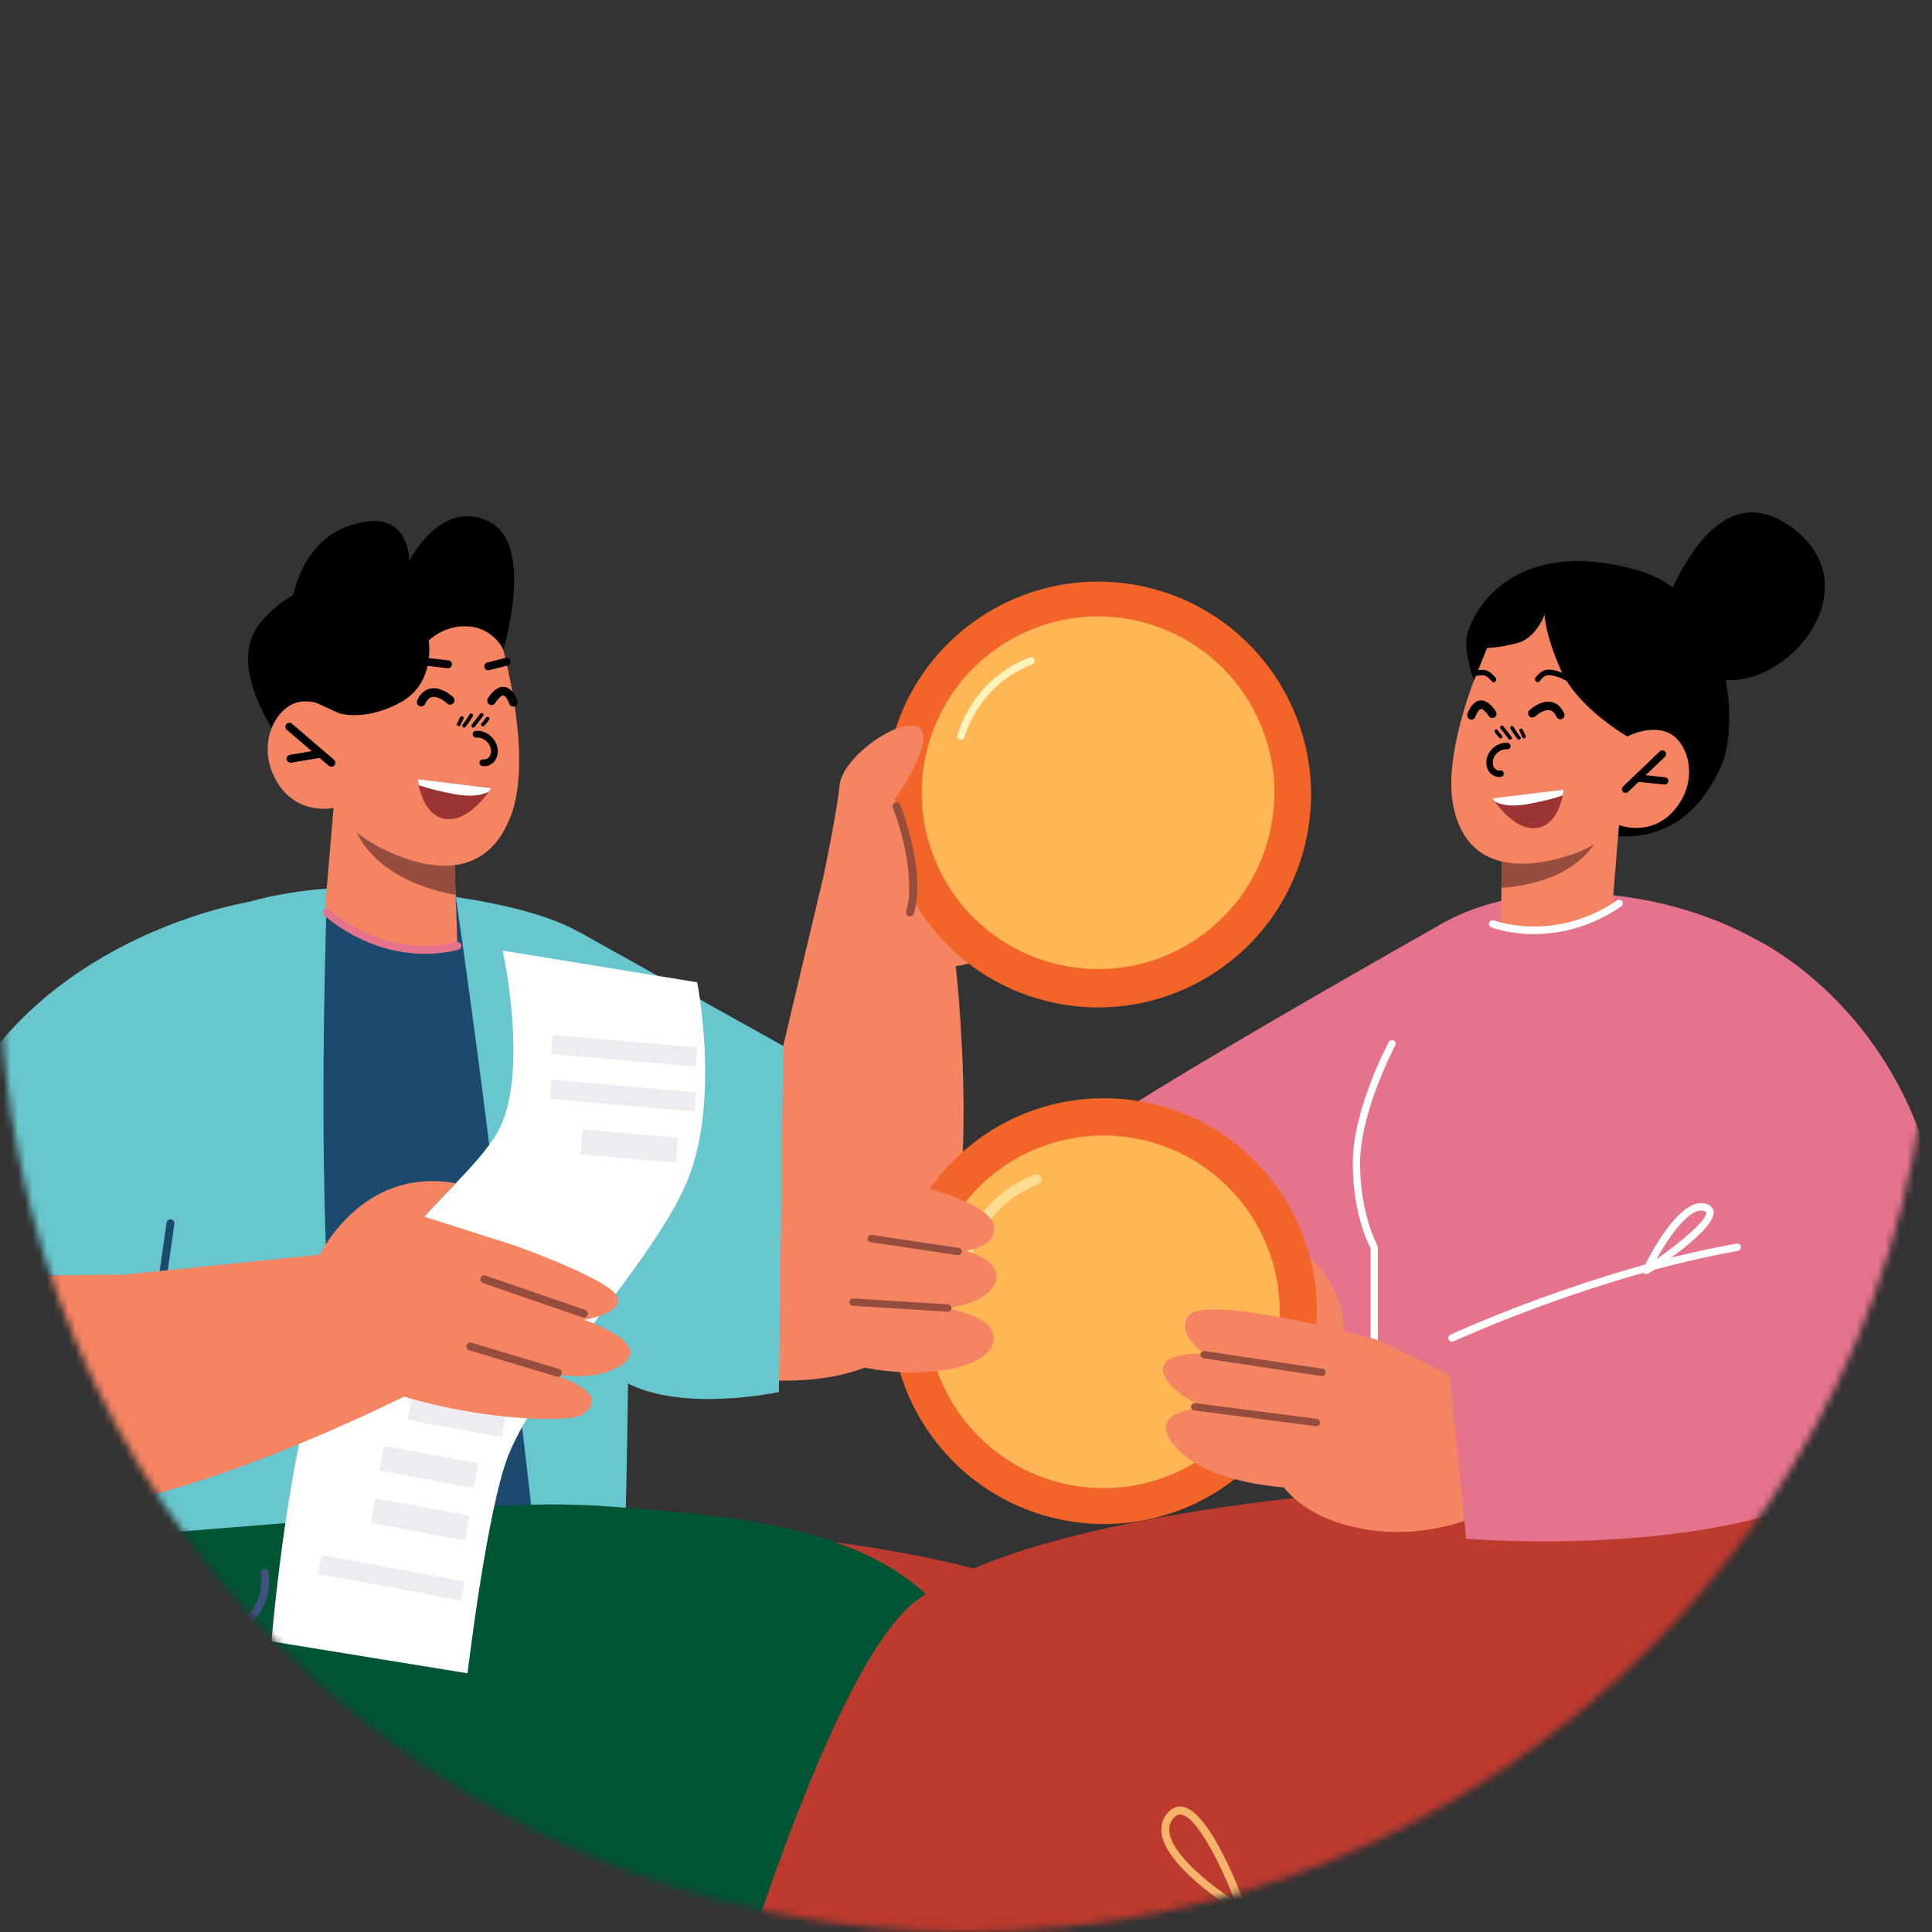<svg width="269" height="269" viewBox="0 0 269 269" fill="none" xmlns="http://www.w3.org/2000/svg">
<rect x="0" y="0" width="269" height="269" fill="#333333" stroke="none"/>
<mask id="mask0_18_1011" style="mask-type:luminance" maskUnits="userSpaceOnUse" x="0" y="0" width="269" height="269">
<path d="M134.5 269C208.782 269 269 208.782 269 134.5C269 60.218 208.782 0 134.5 0C60.218 0 0 60.218 0 134.5C0 208.782 60.218 269 134.5 269Z" fill="white"/>
</mask>
<g mask="url(#mask0_18_1011)">
<path d="M210.97 330.76C210.97 330.76 179.2 242.92 154.35 226.07C134.13 212.36 82.19 212.27 82.19 212.27L123.95 289.99L154.36 342.76L210.98 330.77L210.97 330.76Z" fill="#BD3A2F"/>
<path d="M120.25 110.45C120.25 110.45 138.33 101.41 145.03 103.36C151.72 105.31 147.99 109.48 147.99 109.48C147.99 109.48 150.36 112.12 149.03 114.76L147.7 117.4C147.7 117.4 148.74 118.45 148 122.18C147.26 125.91 137.89 138.1 125.9 133.75C113.91 129.4 120.26 110.45 120.26 110.45H120.25Z" fill="#F48462"/>
<path d="M74.4 133.35L63.44 124.61L49.62 123.56L36.88 128.29L43.55 210.77C43.55 210.77 63.62 216.24 76.87 209.26C90.12 202.27 74.4 133.35 74.4 133.35Z" fill="#1B4A6E"/>
<path d="M23.22 131.52C29.44 125.75 39.58 124.16 45.54 123.72C45.54 123.72 44.08 162.78 46.14 186.81C47.3 200.4 48.01 209.85 48.4 215.51C34.1 215.86 18.11 215.42 18.11 215.42C18.11 215.42 14.01 140.05 23.22 131.52Z" fill="#68C6CE"/>
<path d="M87.5 185.79C87.42 200.29 87.08 212.06 87.08 212.06C87.08 212.06 84.39 213.94 74.58 215.65C74.08 209.42 71.34 188.18 69.63 172.33C67.44 152.05 63.43 124.61 63.43 124.61L45.53 123.73C47.34 123.6 48.78 123.57 49.61 123.57C50.11 123.57 50.39 123.59 50.39 123.59C50.39 123.59 70.59 124.41 80.14 129.51C80.14 129.51 80.38 129.64 80.81 129.87C82.44 130.84 83.72 131.97 84.43 133.24C87.21 138.24 87.63 164.86 87.49 185.79H87.5Z" fill="#68C6CE"/>
<path d="M34.53 125.6C34.53 125.6 11.95 129.21 -1.42 146.97C-12.88 162.2 -16.55 179.53 -16.55 179.53C-16.55 179.53 -3.86 177.4 3.83 177.48C11.52 177.56 22.58 178.47 22.58 178.47L34.53 125.61V125.6Z" fill="#68C6CE"/>
<path d="M70.08 90.46C70.08 90.46 74.61 75.64 67.95 72.54C61.29 69.44 56.98 78.11 56.98 78.11C56.98 78.11 41.91 79.1 36.01 87.03C30.11 94.96 43.84 109.39 43.84 109.39L70.08 90.46Z" fill="black"/>
<path d="M46.44 112.5L45.27 126.34C45.27 126.34 47.43 130.53 55.47 131.87C61.46 132.87 63.69 131.69 63.69 131.69L63.44 124.61L63.19 117.7L48.84 113.25L46.43 112.5H46.44Z" fill="#F48462"/>
<path d="M48.84 113.25C48.84 113.63 48.95 114.09 49.13 114.62C51.64 121.8 59.98 124 63.44 124.61L63.19 117.7L48.84 113.25Z" fill="#974D3E"/>
<path d="M68.95 86.42C68.95 86.42 74.74 104.39 71.06 113.78C67.38 123.18 58.72 120.77 53.64 118.37C48.56 115.97 46.43 112.49 46.43 112.49C46.43 112.49 41.34 113.67 38.5 108.76C35.67 103.85 38.22 98.8 41.15 97.87C44.08 96.95 47.22 99.31 47.22 99.31L45.1 94.04C45.1 94.04 58.68 69.73 68.93 86.4L68.95 86.42Z" fill="#F48462"/>
<path d="M46.14 106.75C46.01 106.75 45.89 106.71 45.78 106.62L39.93 101.61C39.7 101.41 39.67 101.06 39.87 100.83C40.07 100.6 40.42 100.57 40.65 100.77L46.5 105.78C46.73 105.98 46.76 106.33 46.56 106.56C46.45 106.69 46.3 106.75 46.14 106.75Z" fill="black"/>
<path d="M40.46 106.2C40.2 106.2 39.96 106.01 39.92 105.74C39.87 105.44 40.07 105.15 40.37 105.1L44.57 104.39C44.87 104.34 45.16 104.54 45.21 104.84C45.26 105.14 45.06 105.43 44.76 105.48L40.56 106.19C40.56 106.19 40.5 106.19 40.47 106.19L40.46 106.2Z" fill="black"/>
<path d="M70.08 90.46C70.08 90.46 68.81 87.55 65.36 87.23C61.91 86.91 59.69 89.17 59.69 89.17C59.69 89.17 60.71 95.11 55.76 97.8C50.8 100.49 47.24 99.32 47.24 99.32L43.94 97.82L41.86 92.63L52.61 82.85L65.93 77.2L70.96 82.6L70.08 90.45V90.46Z" fill="black"/>
<path d="M59.12 132.8C50.83 132.8 45.22 127.5 45.15 127.44C44.93 127.23 44.92 126.88 45.14 126.66C45.35 126.44 45.7 126.43 45.92 126.64C45.99 126.71 53.35 133.65 63.56 131.16C63.85 131.09 64.15 131.27 64.23 131.57C64.3 131.87 64.12 132.16 63.82 132.24C62.18 132.64 60.61 132.81 59.12 132.81V132.8Z" fill="#E6738C"/>
<path d="M56.98 78.11C56.98 78.11 57.18 70.41 48.85 73.12C40.52 75.83 40.29 86.33 40.29 86.33L56.98 78.11Z" fill="black"/>
<path d="M70.65 92.67L68.12 93.31C67.82 93.39 67.52 93.21 67.45 92.91C67.38 92.61 67.55 92.31 67.85 92.24L70.38 91.6C70.68 91.52 70.98 91.7 71.05 92C71.12 92.3 70.95 92.6 70.65 92.67Z" fill="black"/>
<path d="M57.99 92.53C57.72 92.47 57.53 92.21 57.56 91.93C57.6 91.63 57.87 91.41 58.17 91.45L62.44 91.95C62.76 91.98 62.96 92.26 62.92 92.56C62.88 92.86 62.61 93.08 62.31 93.04L58.04 92.54C58.04 92.54 58 92.54 57.98 92.54L57.99 92.53Z" fill="black"/>
<path d="M22.78 177.61C22.78 177.61 22.73 177.61 22.7 177.61C22.4 177.57 22.19 177.29 22.23 176.99L23.19 170.26C23.23 169.96 23.51 169.75 23.81 169.79C24.11 169.83 24.32 170.11 24.28 170.41L23.32 177.14C23.28 177.42 23.04 177.61 22.77 177.61H22.78Z" fill="#1B4A6E"/>
<path d="M114.69 121.85L106.99 154.3L100.34 191.32C100.34 191.32 121.6 196.27 129.4 183.1C137.2 169.94 133.07 134.53 133.07 134.53L114.68 121.85H114.69Z" fill="#F48462"/>
<path d="M139.71 346.07C139.71 346.07 146.37 250.6 133.64 227.97C124.79 212.23 101.43 211.07 85.59 209.81C79.46 209.32 73.31 209.37 67.19 209.87L18.73 213.75C18.73 213.75 8.12 247.99 26.97 257.92C42.05 265.86 78.74 272.88 78.74 272.88L77.12 339.56L139.72 346.07H139.71Z" fill="#005534"/>
<path d="M28.1 230.44C27.87 230.44 27.66 230.3 27.58 230.07C27.48 229.78 27.63 229.47 27.92 229.37C28.01 229.34 37.39 226.03 36.29 219.07C36.24 218.77 36.45 218.49 36.75 218.44C37.05 218.39 37.33 218.6 37.38 218.9C38.63 226.77 28.38 230.38 28.28 230.41C28.22 230.43 28.16 230.44 28.1 230.44Z" fill="#40507F"/>
<path d="M80.83 129.87L109.05 145.63L108.45 193.82C108.45 193.82 87.52 198.34 82.69 187.88C75.03 171.27 80.82 129.87 80.82 129.87H80.83Z" fill="#68C6CE"/>
<path d="M69.99 132.37C69.99 132.37 73.84 149.85 69.19 157.8C64.54 165.74 47.17 177.24 42.7 196.17C39.23 210.83 37.8 228.54 37.8 228.54L65.1 232.98C65.1 232.98 67.8 210.16 70.78 202.64C75.14 191.66 91.19 175.51 95.75 164.29C100.31 153.07 97.07 136.77 97.07 136.77L70 132.36L69.99 132.37Z" fill="white"/>
<path d="M64.695 220.204L44.805 216.51L44.316 219.145L64.206 222.839L64.695 220.204Z" fill="#EEECF1"/>
<path d="M74.629 184.775L54.661 181.523L54.231 184.168L74.198 187.42L74.629 184.775Z" fill="#EEECF1"/>
<path d="M96.931 152.104L76.78 150.323L76.544 152.993L96.695 154.773L96.931 152.104Z" fill="#EEECF1"/>
<path d="M70.749 191.612L50.782 188.36L50.352 191.005L70.319 194.257L70.749 191.612Z" fill="#EEECF1"/>
<path d="M97.121 145.855L76.969 144.074L76.733 146.744L96.885 148.524L97.121 145.855Z" fill="#EEECF1"/>
<path d="M181.725 117.508C185.527 101.586 175.701 85.597 159.779 81.794C143.857 77.993 127.868 87.818 124.066 103.74C120.264 119.662 130.089 135.651 146.011 139.453C161.933 143.255 177.923 133.43 181.725 117.508Z" fill="#F36428"/>
<path d="M176.769 116.068C179.911 102.878 171.766 89.639 158.577 86.496C145.387 83.354 132.148 91.499 129.006 104.689C125.864 117.878 134.009 131.118 147.198 134.26C160.387 137.402 173.627 129.257 176.769 116.068Z" fill="#FFB655"/>
<path d="M133.81 103.01C133.81 103.01 133.73 103.01 133.69 103C133.41 102.93 133.24 102.66 133.31 102.38C133.39 102.07 135.28 94.63 143.39 91.53C143.65 91.43 143.95 91.56 144.05 91.83C144.15 92.09 144.02 92.39 143.75 92.49C136.14 95.4 134.32 102.55 134.31 102.62C134.25 102.86 134.04 103.01 133.81 103.01Z" fill="#FFF2BB"/>
<path d="M65.353 211.046L52.248 208.612L51.61 212.043L64.716 214.477L65.353 211.046Z" fill="#EEECF1"/>
<path d="M66.578 203.741L53.472 201.308L52.834 204.739L65.941 207.173L66.578 203.741Z" fill="#EEECF1"/>
<path d="M70.501 196.672L57.395 194.238L56.758 197.67L69.864 200.103L70.501 196.672Z" fill="#EEECF1"/>
<path d="M80.547 178.533L67.391 176.39L66.83 179.835L79.987 181.977L80.547 178.533Z" fill="#EEECF1"/>
<path d="M94.399 158.419L81.12 157.246L80.813 160.723L94.091 161.896L94.399 158.419Z" fill="#EEECF1"/>
<path d="M-13.41 179.04C-13.41 179.04 -19.92 199.48 -3.85 208.56C12.22 217.64 59.64 192.75 59.64 192.75L52.64 173.87L17.21 177.47C17.21 177.47 -8.3 177.47 -13.41 179.04Z" fill="#F48462"/>
<path d="M78.5 272.83C78.31 272.83 78.13 272.73 78.03 272.57C77.92 272.39 77.92 272.16 78.03 271.98C78.7 270.92 84.73 261.6 88.44 262.02C89.42 262.13 90.13 262.83 90.57 264.09C91.06 265.49 90.93 266.79 90.18 267.96C87.68 271.87 78.92 272.79 78.54 272.83C78.52 272.83 78.5 272.83 78.49 272.83H78.5ZM88.17 263.11C86.04 263.11 82.09 267.91 79.63 271.57C82.06 271.19 87.56 270.05 89.27 267.37C89.83 266.5 89.92 265.54 89.54 264.46C89.11 263.21 88.52 263.14 88.32 263.12C88.27 263.12 88.22 263.12 88.17 263.12V263.11Z" fill="#40507F"/>
<path d="M63.44 164.76L59.03 169.39L71.61 173.4C71.61 173.4 84.36 177.93 85.82 180.35C87.29 182.77 81.36 183.77 81.36 183.77C81.36 183.77 90.55 186.84 86.88 189.79C83.21 192.74 76.52 191.21 76.52 191.21C76.52 191.21 85.79 193.8 81.06 196.96C78.5 198.67 55.24 197.05 44.5 188.96C33.76 180.87 44.11 175.48 44.11 175.48C44.11 175.48 49.9 162.32 63.43 164.75L63.44 164.76Z" fill="#F48462"/>
<path d="M81.31 183.46C81.25 183.46 81.19 183.45 81.13 183.43L67.26 178.65C66.97 178.55 66.82 178.24 66.92 177.95C67.02 177.66 67.33 177.51 67.62 177.61L81.49 182.39C81.78 182.49 81.93 182.8 81.83 183.09C81.75 183.32 81.54 183.46 81.31 183.46Z" fill="#974D3E"/>
<path d="M77.67 191.69C77.62 191.69 77.56 191.69 77.51 191.67L65.33 188.01C65.04 187.92 64.87 187.61 64.96 187.32C65.05 187.03 65.36 186.86 65.65 186.95L77.83 190.61C78.12 190.7 78.29 191.01 78.2 191.3C78.13 191.54 77.91 191.69 77.67 191.69Z" fill="#974D3E"/>
<path d="M114.69 121.85C114.69 121.85 116.6 112.64 116.89 109.38C117.25 105.33 125.58 99.59 127.99 101.34C130.41 103.09 124.56 111.31 124.56 111.31C124.56 111.31 130.17 130.52 122.54 132.49C114.9 134.46 114.68 121.85 114.68 121.85H114.69Z" fill="#F48462"/>
<path d="M126.7 127.6C126.65 127.6 126.6 127.6 126.54 127.58C126.25 127.49 126.08 127.19 126.17 126.89C127.83 121.34 124.35 112.56 124.31 112.47C124.2 112.19 124.33 111.87 124.62 111.75C124.91 111.64 125.22 111.77 125.34 112.06C125.49 112.43 128.99 121.29 127.23 127.21C127.16 127.45 126.94 127.6 126.7 127.6Z" fill="#974D3E"/>
<path d="M58.64 98.36C58.87 98.36 59.09 98.23 59.19 98.01C59.45 97.44 59.77 97.13 60.16 97.05C60.94 96.89 61.94 97.64 62.26 97.94C62.5 98.17 62.89 98.16 63.12 97.91C63.35 97.67 63.34 97.28 63.09 97.06C62.93 96.91 61.45 95.57 59.93 95.87C59.13 96.03 58.52 96.58 58.09 97.51C57.95 97.81 58.09 98.17 58.39 98.31C58.47 98.35 58.56 98.37 58.64 98.37V98.36Z" fill="black"/>
<path d="M71.47 98.4C71.54 98.4 71.61 98.39 71.69 98.36C72 98.24 72.16 97.89 72.04 97.58C71.57 96.35 70.94 95.7 70.17 95.64C68.95 95.53 68.02 97.09 67.92 97.26C67.76 97.55 67.86 97.92 68.15 98.08C68.44 98.25 68.81 98.14 68.97 97.85C69.21 97.42 69.79 96.82 70.08 96.84C70.28 96.85 70.6 97.17 70.91 98C71 98.24 71.23 98.39 71.48 98.39L71.47 98.4Z" fill="black"/>
<path d="M67.19 101.12C67.27 101.14 67.36 101.12 67.42 101.05C67.67 100.79 67.9 100.51 68.1 100.21C68.18 100.09 68.14 99.93 68.02 99.85C67.9 99.77 67.74 99.81 67.66 99.93C67.48 100.2 67.28 100.46 67.05 100.69C66.95 100.79 66.95 100.95 67.05 101.05C67.09 101.09 67.13 101.11 67.18 101.12H67.19Z" fill="black"/>
<path d="M65.84 101.3C65.93 101.32 66.03 101.28 66.09 101.21L67.27 99.69C67.36 99.58 67.34 99.42 67.23 99.33C67.12 99.24 66.96 99.26 66.87 99.37L65.69 100.89C65.6 101 65.62 101.16 65.73 101.25C65.76 101.28 65.8 101.29 65.84 101.3Z" fill="black"/>
<path d="M64.56 101.29C64.65 101.31 64.75 101.28 64.81 101.2C65.19 100.73 65.53 100.23 65.83 99.72C65.9 99.6 65.86 99.44 65.74 99.37C65.62 99.3 65.46 99.34 65.39 99.46C65.1 99.96 64.78 100.43 64.42 100.88C64.33 100.99 64.35 101.15 64.46 101.24C64.49 101.27 64.53 101.28 64.57 101.29H64.56Z" fill="black"/>
<path d="M63.83 101.1C63.94 101.12 64.06 101.07 64.11 100.96L64.53 100.07C64.59 99.94 64.53 99.79 64.41 99.73C64.28 99.67 64.13 99.73 64.07 99.85L63.65 100.74C63.59 100.87 63.65 101.02 63.77 101.08C63.79 101.08 63.81 101.1 63.83 101.1Z" fill="black"/>
<path d="M67.42 106.69C67.97 106.69 68.53 106.41 68.88 105.95C69.21 105.51 69.36 104.92 69.29 104.3C69.13 102.83 67.7 101.64 66.25 101.76C65.99 101.78 65.8 102.01 65.82 102.26C65.84 102.52 66.07 102.71 66.32 102.69C67.28 102.61 68.25 103.42 68.35 104.4C68.39 104.78 68.31 105.13 68.12 105.38C67.92 105.64 67.59 105.78 67.31 105.74C67.06 105.7 66.81 105.87 66.77 106.12C66.73 106.37 66.9 106.62 67.15 106.66C67.23 106.67 67.32 106.68 67.41 106.68L67.42 106.69Z" fill="black"/>
<path d="M68.4 109.74L58.16 108.49C58.16 108.49 58.64 113.59 62.06 114.03C65.48 114.47 68.4 109.74 68.4 109.74Z" fill="#9B3535"/>
<path d="M68.1 110.19C68.1 110.19 66.69 111.24 63.11 110.54C59.53 109.84 58.3 109.31 58.3 109.31L58.17 108.49L68.41 109.74L68.11 110.19H68.1Z" fill="white"/>
<path d="M126.38 189.18C126.38 189.18 151.58 198.26 172.96 193.76C195.03 189.12 204.89 175.21 204.89 175.21L201.31 128.3C201.31 128.3 171.12 145.31 157.87 153.72C147.11 160.55 132.84 169.58 132.84 169.58L126.38 189.17V189.18Z" fill="#E6738C"/>
<path d="M186.82 234.41L224.73 306.57L168.66 333.55L145.78 289.89L161.68 236.52L186.82 234.41Z" fill="#BD3A2F"/>
<path d="M256.51 206.82C256.51 206.82 257.4 246.24 245.76 250.22C233.67 254.35 178.74 258.16 175.29 260.99C171.84 263.82 148.69 342.48 148.69 342.48L85.72 336.6C85.72 336.6 109.61 236.97 127.42 222.99C144.69 209.44 200.64 206.82 200.64 206.82H256.5H256.51Z" fill="#BD3A2F"/>
<path d="M160.54 303.87C160.49 303.87 160.44 303.87 160.38 303.85C160.09 303.76 159.92 303.46 160.01 303.16C160.42 301.76 170.13 268.77 172.66 265.75C175.19 262.73 194.35 258.17 196.52 257.66C196.82 257.59 197.11 257.77 197.18 258.07C197.25 258.37 197.07 258.66 196.77 258.73C190.96 260.09 175.44 264.14 173.5 266.46C171.52 268.82 163.85 293.98 161.07 303.47C161 303.71 160.78 303.87 160.54 303.87Z" fill="#F7B369"/>
<path d="M173.08 266.66C172.98 266.66 172.88 266.63 172.79 266.58C172.38 266.33 162.65 260.39 161.76 255.46C161.56 254.36 161.8 253.38 162.46 252.55C163.24 251.57 164.08 251.47 164.66 251.56C168.6 252.21 173.1 264.52 173.6 265.92C173.68 266.14 173.61 266.38 173.43 266.53C173.33 266.61 173.2 266.65 173.08 266.65V266.66ZM164.3 252.64C164.05 252.64 163.71 252.74 163.32 253.23C162.86 253.81 162.7 254.48 162.84 255.26C163.46 258.67 169.26 262.92 171.97 264.74C170.02 259.72 166.71 253.02 164.47 252.65C164.42 252.65 164.36 252.64 164.3 252.64Z" fill="#F7B369"/>
<path d="M207 99.43C207 99.43 203.59 91.91 204.23 88.61C204.87 85.31 210.52 74.46 227.96 79.38C240.96 83.05 242.32 100.72 239.64 106.68C232.75 122.01 218.83 114.72 218.83 114.72C218.83 114.72 196.6 107.96 206.99 99.43H207Z" fill="black"/>
<path d="M257.69 208.98C257.69 208.98 257.65 142.57 253.73 138.08C241.63 124.22 212.61 119.57 198.47 130.12C189.62 136.72 190.93 156.67 191.34 186.3C191.57 202.97 192.23 208.99 192.23 208.99H257.69V208.98Z" fill="#E6738C"/>
<path d="M209.13 117.05L209.11 117.38L209.05 123.62L208.99 128.51C208.99 128.51 208.51 129.62 214.21 129.56C221.85 129.45 224.48 126.31 224.48 126.31L225.42 114.89L223.09 115.21L209.12 117.06L209.13 117.05Z" fill="#F48462"/>
<path d="M209.11 117.38L209.05 123.62C212.77 123.37 219.59 122.13 222.63 116.46C222.86 116 223.03 115.58 223.09 115.23L209.14 117.29L209.11 117.38Z" fill="#974D3E"/>
<path d="M208.3 87.46C208.3 87.46 200.35 103.29 202.41 112.53C204.47 121.77 212.84 120.78 217.9 119.29C222.96 117.8 225.43 114.88 225.43 114.88C225.43 114.88 229.98 116.7 233.31 112.56C236.64 108.42 235 103.36 232.41 102.08C229.82 100.8 226.57 102.55 226.57 102.55L229.29 97.97C229.29 97.97 220.2 73.48 208.29 87.46H208.3Z" fill="#F48462"/>
<path d="M226.58 102.54C226.58 102.54 219.68 98.58 217.36 93.36C215.04 88.14 215.07 85.58 215.07 85.58C215.07 85.58 213.88 88.87 211.26 89.54C208.64 90.21 207.04 90.22 207.04 90.22L205.17 94.89L206.23 85.88C206.23 85.88 213.4 82.47 214.33 82.52C215.27 82.56 227.52 82.97 228.17 83.72C228.82 84.46 232.11 93.81 232.11 93.81L232.17 97.96L226.59 102.54H226.58Z" fill="black"/>
<path d="M213.61 130.06C210.16 130.06 207.83 129.19 207.64 129.12C207.38 129.02 207.24 128.72 207.35 128.46C207.45 128.19 207.75 128.06 208.01 128.16C208.09 128.19 216.47 131.29 225.14 125.36C225.37 125.2 225.69 125.26 225.85 125.49C226.01 125.72 225.95 126.04 225.72 126.2C221.26 129.26 216.92 130.05 213.61 130.05V130.06Z" fill="white"/>
<path d="M191.34 189.35C191.06 189.35 190.83 189.12 190.83 188.84V173.79C190.42 173.01 188.35 168.76 188.35 161.94C188.35 154.53 193.16 145.47 193.36 145.08C193.49 144.83 193.81 144.74 194.05 144.87C194.3 145 194.4 145.32 194.26 145.57C194.21 145.66 189.38 154.79 189.37 161.94C189.37 169.06 191.75 173.36 191.78 173.4C191.82 173.48 191.85 173.57 191.85 173.65V188.83C191.85 189.11 191.62 189.34 191.34 189.34V189.35Z" fill="white"/>
<path d="M226.33 110.4C226.19 110.4 226.06 110.35 225.96 110.24C225.76 110.03 225.77 109.71 225.98 109.51L231.1 104.62C231.3 104.42 231.63 104.43 231.83 104.64C232.03 104.85 232.02 105.17 231.81 105.37L226.69 110.26C226.59 110.35 226.46 110.4 226.33 110.4Z" fill="black"/>
<path d="M231.78 109.24C231.73 109.24 227.91 108.84 227.91 108.84C227.63 108.81 227.42 108.56 227.45 108.28C227.48 108 227.75 107.8 228.01 107.82L231.83 108.22C232.11 108.25 232.32 108.5 232.29 108.78C232.26 109.04 232.04 109.24 231.78 109.24Z" fill="black"/>
<path d="M161.63 164.47C161.14 164.47 160.7 164.3 160.34 163.95C158.27 162.03 159.03 154.92 159.12 154.12C159.14 153.9 159.3 153.73 159.51 153.68C159.72 153.63 159.94 153.72 160.06 153.9C160.52 154.61 164.48 160.86 163.41 163.37C163.17 163.94 162.7 164.3 162.05 164.43C161.91 164.46 161.77 164.47 161.63 164.47ZM160 155.79C159.85 158.31 159.88 162.13 161.03 163.2C161.26 163.41 161.52 163.48 161.85 163.42C162.16 163.36 162.35 163.22 162.46 162.97C163 161.7 161.46 158.31 160 155.79Z" fill="white"/>
<path d="M231.45 85.47C231.45 85.47 237.7 65.74 248.73 72.92C262.57 81.94 246.31 99.45 236.47 93.47C226.63 87.48 231.45 85.47 231.45 85.47Z" fill="black"/>
<path d="M181.82 174.72C181.82 174.72 185.29 176.7 186.77 182.48C188.25 188.26 184.3 187.35 184.3 187.35L181.14 186.07L181.83 174.73L181.82 174.72Z" fill="#F48462"/>
<path d="M177.46 205.07C177.46 205.07 179.72 211.09 189.86 212.89C200.63 214.81 209.06 209.47 209.06 209.47L203.59 192.35L192.12 186.63L177.46 205.06V205.07Z" fill="#F48462"/>
<path d="M171.851 205.994C184.797 195.974 187.168 177.357 177.149 164.412C167.129 151.467 148.512 149.096 135.567 159.115C122.622 169.135 120.251 187.751 130.27 200.696C140.29 213.641 158.906 216.013 171.851 205.994Z" fill="#F36428"/>
<path d="M170.996 200.012C180.583 190.424 180.583 174.88 170.996 165.293C161.408 155.705 145.864 155.705 136.277 165.293C126.69 174.88 126.69 190.424 136.277 200.012C145.864 209.599 161.409 209.599 170.996 200.012Z" fill="#FFB655"/>
<path d="M134.55 175.43C134.49 175.43 134.44 175.43 134.38 175.41C134 175.32 133.76 174.93 133.86 174.55C133.94 174.23 135.85 166.7 144.06 163.56C144.43 163.42 144.84 163.6 144.98 163.97C145.12 164.34 144.94 164.75 144.57 164.89C137.06 167.76 135.26 174.81 135.25 174.88C135.17 175.21 134.88 175.42 134.56 175.42L134.55 175.43Z" fill="#FFDD92"/>
<path d="M120.96 181.04C120.96 181.04 110.77 183.14 114.36 187.6C117.95 192.05 136.78 192.65 138.27 186.91C139.76 181.17 120.96 181.04 120.96 181.04Z" fill="#F48462"/>
<path d="M121.32 172.44C121.32 172.44 111.13 174.54 114.72 179C118.31 183.45 137.14 184.05 138.63 178.31C140.12 172.57 121.32 172.44 121.32 172.44Z" fill="#F48462"/>
<path d="M126.7 164.81C124.4 164.27 121.99 164.23 119.74 164.94C117.75 165.57 116.06 166.75 117.29 168.96C119.75 173.39 136.08 176.75 138.25 171.97C139.86 168.42 131.25 165.88 126.71 164.81H126.7Z" fill="#F48462"/>
<path d="M131.99 182.63L118.75 181.81C118.47 181.79 118.25 181.55 118.27 181.27C118.29 180.99 118.54 180.78 118.81 180.79L132.01 181.61C132.29 181.63 132.51 181.87 132.49 182.15C132.47 182.42 132.25 182.63 131.98 182.63H131.99Z" fill="#974D3E"/>
<path d="M133.42 174.76C133.42 174.76 133.37 174.76 133.34 174.76L121.24 172.96C120.96 172.92 120.76 172.66 120.81 172.38C120.85 172.1 121.11 171.9 121.39 171.95L133.49 173.75C133.77 173.79 133.97 174.05 133.92 174.33C133.88 174.59 133.66 174.77 133.41 174.77L133.42 174.76Z" fill="#974D3E"/>
<path d="M244.6 130.88C244.6 130.88 275.61 145.32 270.41 189.25C266.81 219.68 204.15 214.24 204.15 214.24L201.23 185.33C201.23 185.33 233.67 176.53 236.4 175.04C241.68 172.16 244.59 130.89 244.59 130.89L244.6 130.88Z" fill="#E6738C"/>
<path d="M202.17 186.81C201.98 186.81 201.79 186.7 201.7 186.51C201.58 186.25 201.7 185.95 201.95 185.83C202.15 185.74 221.75 176.7 241.79 173.15C242.07 173.1 242.34 173.29 242.39 173.57C242.44 173.85 242.25 174.12 241.97 174.17C222.06 177.7 202.58 186.68 202.38 186.77C202.31 186.8 202.24 186.82 202.16 186.82L202.17 186.81Z" fill="white"/>
<path d="M229.25 177.4C229.13 177.4 229.01 177.36 228.91 177.27C228.74 177.12 228.68 176.87 228.78 176.66C229.28 175.6 233.82 166.38 237.6 167.62C238.37 167.87 238.55 168.39 238.59 168.67C238.9 170.98 231.73 175.86 229.53 177.3C229.44 177.36 229.35 177.38 229.25 177.38V177.4ZM236.87 168.54C235.01 168.54 232.4 172.13 230.63 175.33C234.31 172.75 237.7 169.81 237.57 168.82C237.57 168.79 237.55 168.7 237.28 168.61C237.15 168.57 237.01 168.55 236.87 168.55V168.54Z" fill="white"/>
<path d="M192.11 186.64C192.11 186.64 167.29 179.72 165.35 183.37C163.91 186.08 167.77 188.47 167.77 188.47C167.77 188.47 160.93 188.17 162.01 191.22C163.09 194.26 167.94 196.04 167.94 196.04C167.94 196.04 158.44 196.08 164.18 201.97C168.84 206.75 180.74 208.22 190.58 206.69C200.41 205.16 192.12 186.64 192.12 186.64H192.11Z" fill="#F48462"/>
<path d="M184.07 191.59C184.07 191.59 184.02 191.59 183.99 191.59L167.58 189.12C167.3 189.08 167.11 188.82 167.15 188.54C167.19 188.26 167.46 188.07 167.73 188.11L184.14 190.58C184.42 190.62 184.61 190.88 184.57 191.16C184.53 191.41 184.31 191.6 184.06 191.6L184.07 191.59Z" fill="#974D3E"/>
<path d="M183.28 198.57C183.28 198.57 183.24 198.57 183.21 198.57L166.28 196.39C166 196.35 165.8 196.1 165.84 195.81C165.88 195.53 166.14 195.33 166.42 195.37L183.35 197.55C183.63 197.59 183.83 197.84 183.79 198.13C183.76 198.39 183.54 198.58 183.28 198.58V198.57Z" fill="#974D3E"/>
<path d="M217.25 100.15C217.03 100.15 216.82 100.02 216.72 99.81C216.47 99.26 216.16 98.96 215.78 98.89C215.02 98.74 214.06 99.46 213.75 99.75C213.51 99.97 213.14 99.96 212.92 99.72C212.7 99.48 212.71 99.12 212.95 98.89C213.11 98.74 214.53 97.45 216 97.74C216.77 97.89 217.37 98.42 217.78 99.32C217.91 99.61 217.78 99.96 217.49 100.1C217.41 100.14 217.33 100.15 217.25 100.15Z" fill="black"/>
<path d="M204.86 100.19C204.79 100.19 204.72 100.18 204.65 100.15C204.35 100.04 204.2 99.7 204.31 99.4C204.76 98.22 205.37 97.59 206.12 97.53C207.29 97.43 208.2 98.93 208.29 99.1C208.45 99.38 208.35 99.74 208.07 99.9C207.79 100.06 207.43 99.96 207.27 99.68C207.03 99.27 206.48 98.68 206.2 98.71C206.01 98.72 205.7 99.03 205.4 99.83C205.31 100.06 205.09 100.21 204.85 100.21L204.86 100.19Z" fill="black"/>
<path d="M209 102.82C208.92 102.84 208.84 102.82 208.77 102.75C208.53 102.5 208.31 102.23 208.12 101.94C208.04 101.82 208.08 101.67 208.19 101.6C208.31 101.52 208.46 101.56 208.53 101.67C208.7 101.93 208.9 102.18 209.12 102.4C209.22 102.5 209.21 102.66 209.12 102.75C209.08 102.79 209.04 102.81 208.99 102.82H209Z" fill="black"/>
<path d="M210.3 102.99C210.21 103.01 210.12 102.98 210.06 102.9L208.92 101.43C208.84 101.32 208.85 101.17 208.96 101.08C209.07 101 209.22 101.01 209.31 101.12L210.45 102.59C210.53 102.7 210.52 102.85 210.41 102.94C210.38 102.96 210.34 102.98 210.3 102.99Z" fill="black"/>
<path d="M211.53 102.98C211.44 103 211.35 102.97 211.29 102.89C210.93 102.44 210.6 101.96 210.31 101.46C210.24 101.34 210.28 101.19 210.4 101.12C210.52 101.05 210.67 101.09 210.74 101.21C211.02 101.69 211.33 102.15 211.68 102.58C211.77 102.69 211.75 102.84 211.64 102.93C211.61 102.96 211.57 102.97 211.53 102.98Z" fill="black"/>
<path d="M212.24 102.8C212.13 102.82 212.02 102.77 211.97 102.66L211.57 101.8C211.51 101.68 211.57 101.53 211.69 101.47C211.81 101.41 211.96 101.47 212.02 101.59L212.42 102.45C212.48 102.57 212.42 102.72 212.3 102.78C212.28 102.78 212.26 102.8 212.24 102.8Z" fill="black"/>
<path d="M208.77 108.19C208.24 108.19 207.7 107.92 207.36 107.48C207.04 107.05 206.9 106.49 206.96 105.88C207.12 104.46 208.49 103.31 209.9 103.43C210.15 103.45 210.33 103.67 210.31 103.92C210.29 104.17 210.07 104.36 209.82 104.33C208.9 104.25 207.96 105.04 207.85 105.98C207.81 106.35 207.89 106.69 208.07 106.93C208.26 107.18 208.58 107.32 208.86 107.27C209.11 107.23 209.34 107.4 209.38 107.64C209.42 107.88 209.26 108.12 209.01 108.16C208.93 108.17 208.84 108.18 208.76 108.18L208.77 108.19Z" fill="black"/>
<path d="M207.83 111.15L217.72 109.94C217.72 109.94 217.26 114.86 213.95 115.29C210.64 115.72 207.83 111.15 207.83 111.15Z" fill="#9B3535"/>
<path d="M208.12 111.58C208.12 111.58 209.49 112.59 212.94 111.92C216.4 111.25 217.59 110.73 217.59 110.73L217.72 109.94L207.83 111.15L208.12 111.58Z" fill="white"/>
<path d="M208.23 94.36C207.85 93.9 207.43 93.46 206.83 93.32C206.44 93.23 206.03 93.27 205.63 93.35C205.71 93.6 205.46 93.73 205.46 94.14C205.76 94.06 206.18 94 206.48 94.02C207.04 94.06 207.38 94.48 207.71 94.88C208.02 95.25 208.55 94.72 208.24 94.35L208.23 94.36Z" fill="black"/>
<path d="M219.65 96.07C218.94 95.29 218.05 94.67 217.05 94.31C216.59 94.15 216.06 93.98 215.57 94.01C215.01 94.05 214.67 94.46 214.34 94.86C214.03 95.23 213.51 94.69 213.81 94.32C214.19 93.86 214.61 93.42 215.22 93.29C215.83 93.16 216.43 93.31 216.98 93.48C218.21 93.86 219.32 94.57 220.19 95.52C220.52 95.88 219.98 96.41 219.65 96.05V96.07Z" fill="black"/>
</g>
</svg>
